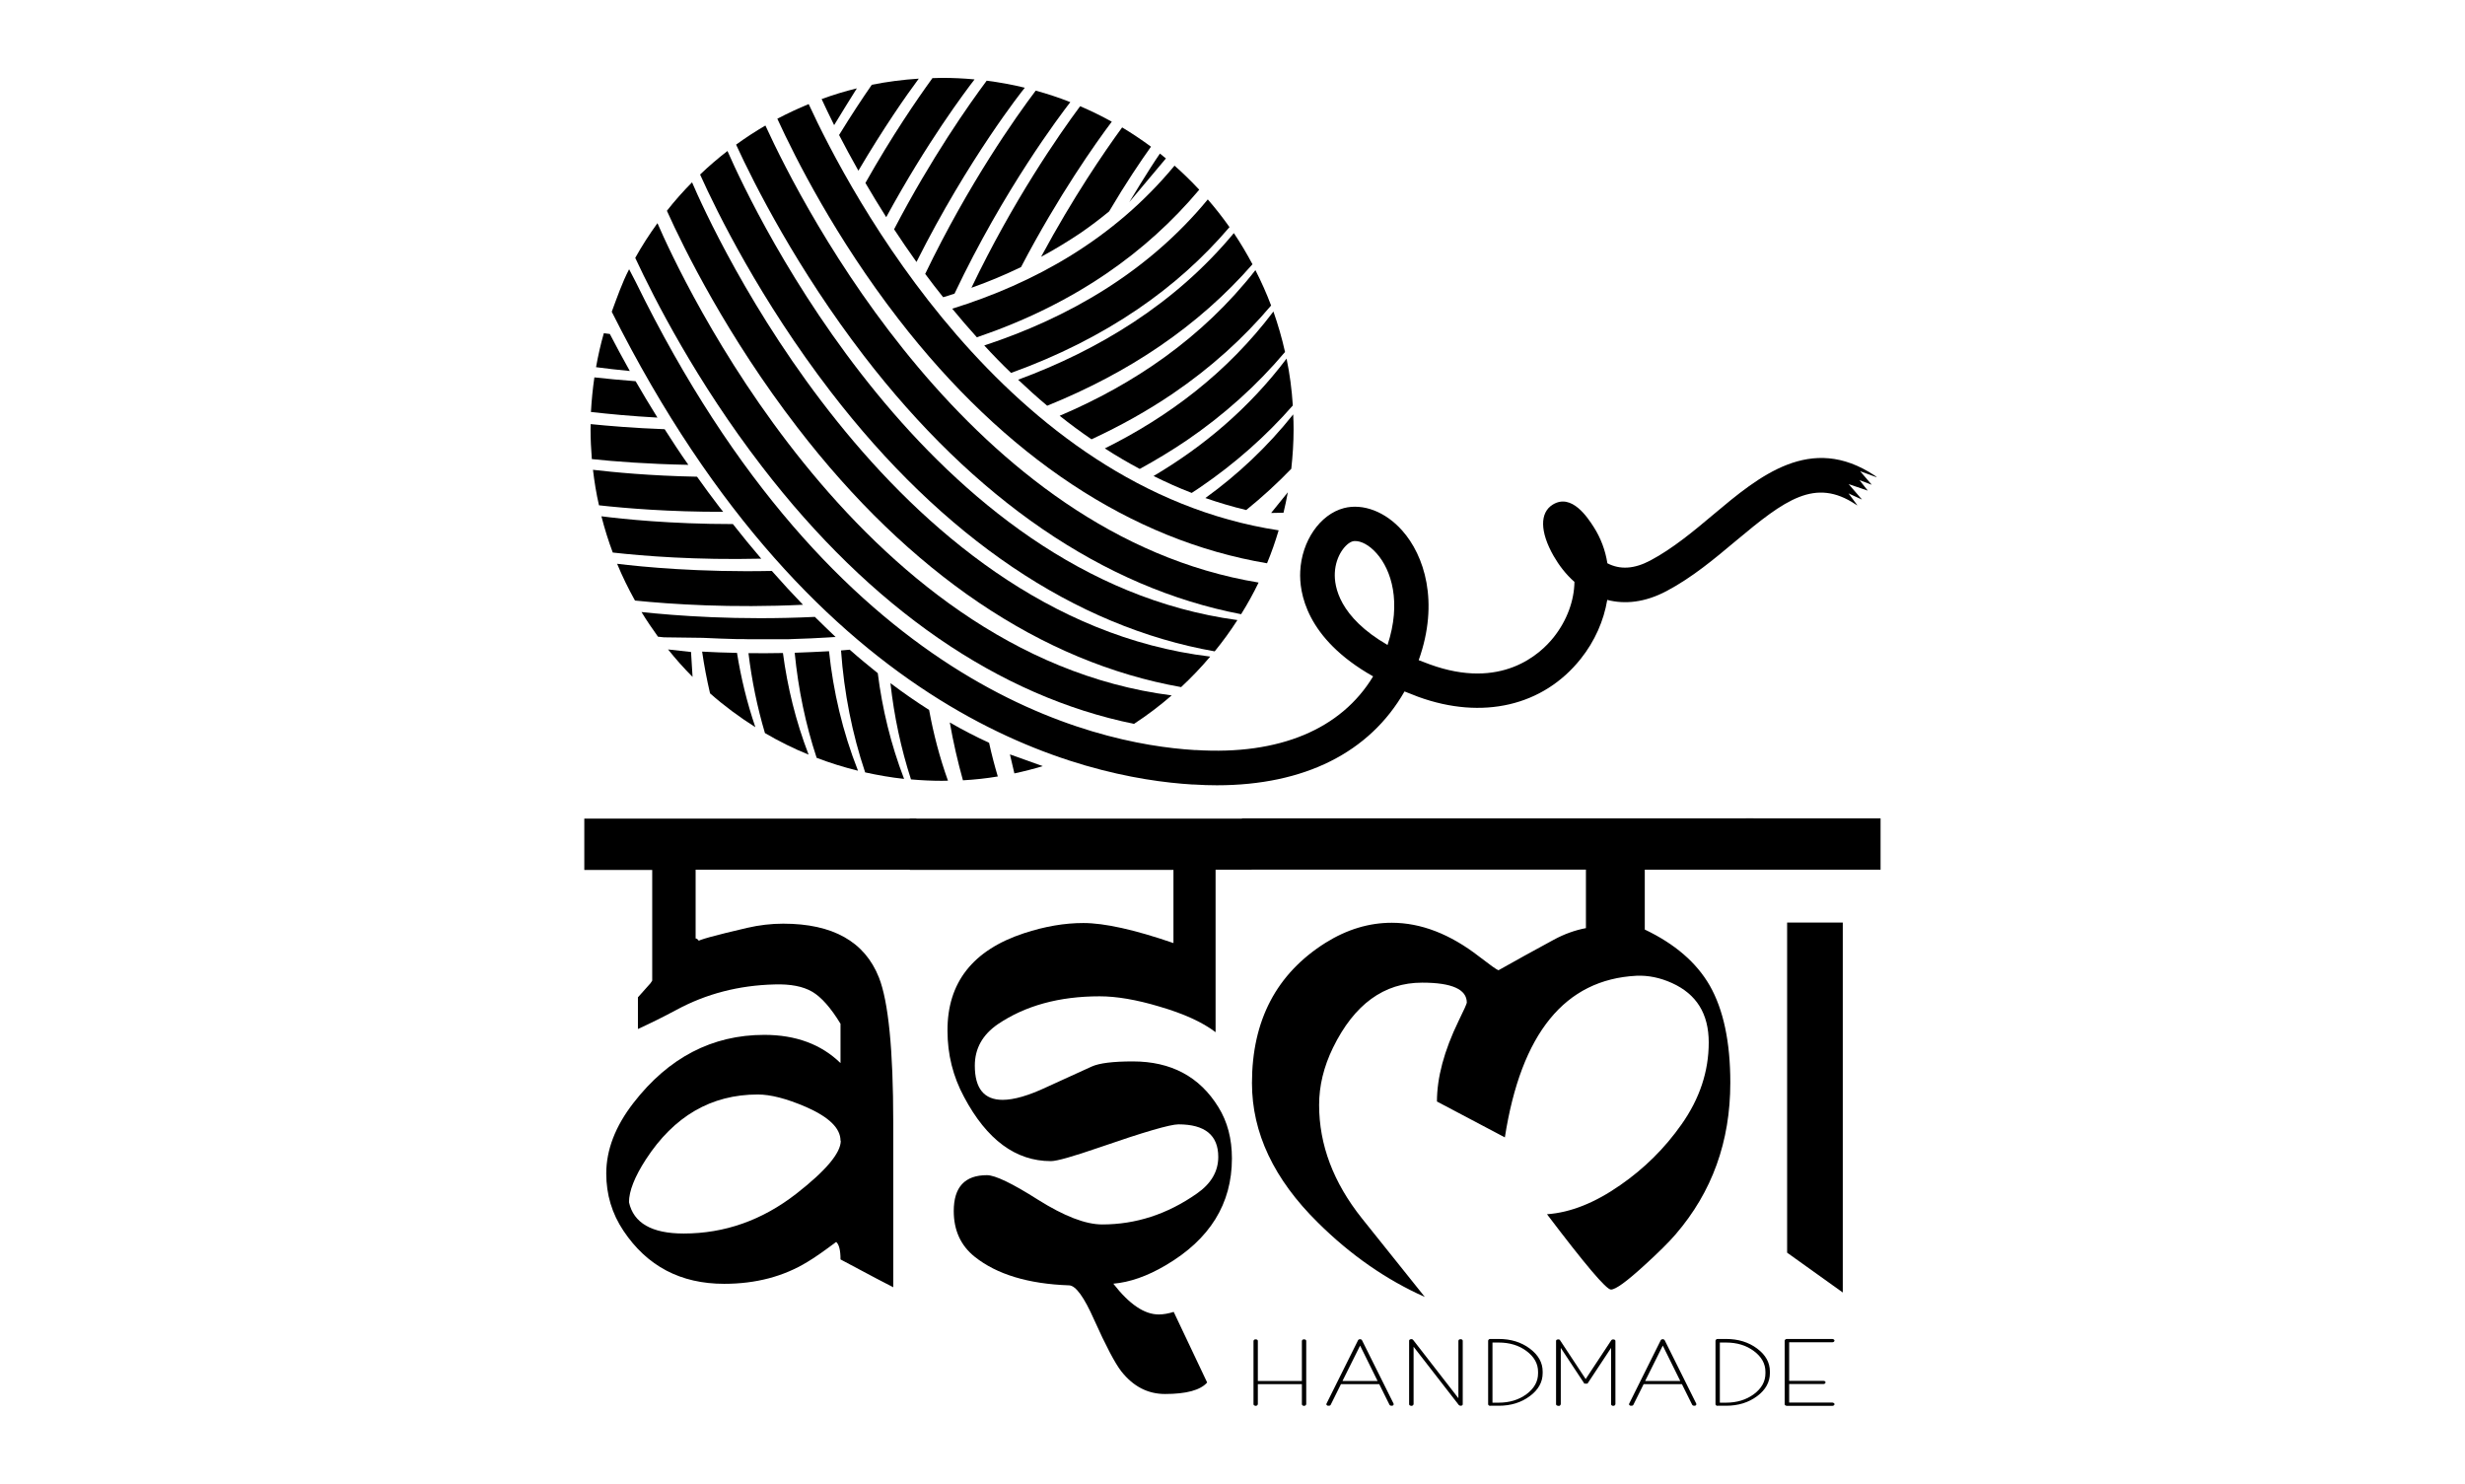 <?xml version="1.0" encoding="UTF-8"?> <svg xmlns="http://www.w3.org/2000/svg" id="uuid-bb5ae0c5-ca83-4972-a8e6-40e16c1c4c61" viewBox="0 0 193.09 116.22"><path d="M98.36,110.12s-.08-.01-.12-.04c-.03-.02-.05-.05-.05-.09v-4.96s.02-.07.05-.09c.03-.02.07-.03.12-.03.05,0,.09.01.12.03.03.02.05.06.05.09v3.14h3.45v-3.14s.02-.07.05-.09c.03-.02.07-.03.12-.03.05,0,.09.01.12.03.03.02.05.06.05.09v4.96s-.02.06-.05.09c-.03.02-.08.04-.12.04-.05,0-.08-.01-.12-.04-.03-.02-.05-.05-.05-.09v-1.57h-3.45v1.57s-.02.06-.05.09c-.03.02-.08.04-.12.04" style="stroke-width:0px;"></path><path d="M104.01,110.11s-.08-.03-.1-.07c-.02-.03-.02-.06,0-.1l2.47-4.96c.03-.05.08-.08.16-.08s.12.03.15.08c0,0,.83,1.65,2.47,4.96.01.03.01.07,0,.1-.02.03-.05.06-.1.07-.02,0-.04,0-.06,0-.08,0-.13-.03-.16-.08l-.8-1.61h-3l-.8,1.61c-.03.06-.08.08-.16.08h-.03s0,0-.03,0M105.16,108.17h2.75l-1.37-2.77-1.38,2.77Z" style="stroke-width:0px;"></path><path d="M110.55,110.12s-.08-.01-.12-.04c-.03-.02-.05-.05-.05-.09v-4.97c0-.06.04-.1.12-.12.09-.02.15,0,.2.06l3.54,4.56v-4.5s.02-.07.05-.09c.03-.02.07-.03.12-.03s.09.01.12.03c.03.02.05.06.05.09v4.97c0,.06-.04.1-.12.12-.02,0-.03,0-.04,0-.06,0-.11-.02-.15-.06l-3.54-4.56v4.5s-.02.06-.05.09c-.03.02-.08.04-.12.04" style="stroke-width:0px;"></path><path d="M116.74,110.12s-.09-.01-.12-.04c-.03-.02-.05-.05-.05-.09v-4.98s.02-.06.05-.09c.03-.03.07-.04.12-.04h.66c.95,0,1.76.25,2.43.75.67.5,1.01,1.1,1.01,1.8v.13c0,.7-.34,1.31-1.01,1.8-.67.5-1.48.75-2.43.75h-.66ZM116.91,109.87h.48c.85,0,1.58-.22,2.19-.67.6-.45.9-.99.9-1.62v-.13c0-.63-.3-1.17-.9-1.62-.6-.45-1.33-.67-2.19-.67h-.48v4.72Z" style="stroke-width:0px;"></path><path d="M122.06,110.12s-.08-.01-.12-.04c-.03-.02-.05-.05-.05-.09v-4.95c0-.07.04-.11.13-.12.09-.02.15,0,.19.07l2,3.03,2-3.03c.04-.06.1-.08.19-.07.09.01.14.05.14.12v4.95s-.02.06-.05.09c-.03.02-.08.04-.12.04-.04,0-.08-.01-.12-.04-.03-.02-.05-.05-.05-.09v-4.41l-1.83,2.77s0,0,0,0c0,0,0,.01-.01.01h0s0,.01-.01.02c0,0-.01,0-.02,0,0,0,0,0-.01,0,0,0,0,0-.02,0,0,0,0,0,0,0h0s-.01,0-.02,0c0,0,0,0-.02,0h-.07s0,0-.01,0c0,0-.01,0-.02,0h-.01s0,0,0,0c0,0,0,0-.02,0,0,0,0,0-.01,0,0,0,0,0-.01,0h-.01s-.01-.02-.01-.02c0,0,0-.01,0-.01h0s-1.83-2.77-1.83-2.77v4.41s-.02.06-.05.09l-.05.04h-.07Z" style="stroke-width:0px;"></path><path d="M127.72,110.11s-.08-.03-.1-.07c-.02-.03-.02-.06,0-.1l2.47-4.96c.03-.05.08-.08.16-.08.07,0,.12.03.15.08,0,0,.83,1.65,2.47,4.96.01.03.01.07,0,.1-.02.03-.05.06-.1.07-.02,0-.04,0-.06,0-.08,0-.13-.03-.16-.08l-.8-1.61h-3l-.8,1.61c-.03.06-.08.08-.16.08h-.03s-.01,0-.03,0M128.87,108.17h2.75l-1.37-2.77-1.38,2.77Z" style="stroke-width:0px;"></path><path d="M134.55,110.12s-.09-.01-.12-.04c-.03-.02-.05-.05-.05-.09v-4.98s.02-.06.05-.09c.03-.03.07-.04.12-.04h.66c.95,0,1.76.25,2.43.75.67.5,1,1.1,1,1.8v.13c0,.7-.34,1.31-1,1.8-.67.5-1.48.75-2.43.75h-.66ZM134.72,109.87h.48c.85,0,1.58-.22,2.19-.67.6-.45.9-.99.9-1.62v-.13c0-.63-.3-1.17-.9-1.62-.6-.45-1.33-.67-2.19-.67h-.48v4.72Z" style="stroke-width:0px;"></path><path d="M139.97,110.12s-.08-.01-.12-.04c-.03-.02-.05-.05-.05-.09v-4.98s.02-.07.05-.09c.03-.02.07-.04.12-.04h3.56s.08.01.12.04c.03.02.05.06.05.09,0,.03-.02.06-.05.09-.03.02-.07.04-.12.04h-3.38v3.02h2.68s.09.01.12.03c.03.02.05.06.05.09s-.02.07-.05.09c-.03.03-.08.04-.12.04h-2.68v1.45h3.38s.08.01.12.04c.03.02.05.05.05.09,0,.04-.02.07-.05.09-.03.02-.07.04-.12.04h-3.56Z" style="stroke-width:0px;"></path><path d="M71.78,68.12h-17.29v5.39c.07,0,.14.04.21.13.07.09.13.14.18.14-.14,0-.22-.01-.23-.03,0-.11,1.29-.47,3.87-1.07.95-.22,1.9-.33,2.83-.33,3.89,0,6.39,1.41,7.5,4.22.74,1.88,1.12,5.66,1.12,11.36v12.9c-.36-.18-1.74-.9-4.13-2.18,0-.71-.11-1.17-.34-1.37-.92.69-1.67,1.22-2.26,1.57-1.87,1.14-4.04,1.71-6.51,1.71-3.41,0-6.04-1.38-7.89-4.15-.9-1.34-1.35-2.84-1.35-4.49,0-1.85.71-3.7,2.13-5.53,2.75-3.55,6.17-5.33,10.25-5.33,2.47,0,4.46.74,5.97,2.21v-3.08c-.76-1.25-1.5-2.09-2.22-2.51-.72-.42-1.7-.61-2.95-.57-2.79.07-5.34.73-7.66,1.98-1.04.56-2.05,1.06-3.04,1.51v-2.48c.23-.25.55-.61.99-1.11.07-.11.11-.18.13-.2v-8.67h-5.32v-4.02h26.01v4.02ZM65.84,89.35c0-.98-.91-1.86-2.72-2.65-1.51-.65-2.76-.97-3.76-.97-3.65,0-6.57,1.7-8.77,5.09-.88,1.36-1.32,2.48-1.32,3.35.36,1.63,1.79,2.45,4.28,2.45,3.22,0,6.16-1.04,8.83-3.12,2.32-1.81,3.48-3.19,3.48-4.15" style="stroke-width:0px;"></path><path d="M98.05,68.12h-2.83v12.73c-1.02-.78-2.49-1.45-4.41-2.01-1.8-.54-3.36-.8-4.67-.8-3.17,0-5.82.73-7.97,2.18-1.21.83-1.81,1.91-1.81,3.25,0,1.79.73,2.68,2.18,2.68.88,0,2.03-.33,3.45-1,.92-.42,2.09-.96,3.53-1.61.6-.27,1.68-.4,3.22-.4,2.99,0,5.23,1.19,6.7,3.58.71,1.14,1.06,2.48,1.06,4.02,0,3.55-1.73,6.34-5.19,8.37-1.44.85-2.81,1.33-4.1,1.44,1.25,1.61,2.43,2.41,3.56,2.41.36,0,.75-.07,1.17-.2l2.62,5.53c-.53.6-1.63.9-3.3.9-1.35,0-2.49-.59-3.43-1.78-.5-.65-1.21-2-2.13-4.05-.78-1.76-1.43-2.66-1.95-2.68-3.2-.11-5.67-.86-7.4-2.24-1.09-.87-1.64-2.07-1.64-3.58,0-1.88.87-2.81,2.6-2.81.64,0,1.98.64,4.01,1.93,2.04,1.28,3.71,1.93,5.02,1.93,2.63,0,5.1-.8,7.4-2.41,1.13-.78,1.69-1.74,1.69-2.88,0-1.7-1.04-2.55-3.12-2.55-.64,0-2.71.6-6.2,1.81-2.06.71-3.32,1.07-3.79,1.07-2.75,0-5.02-1.67-6.8-5.02-.87-1.61-1.3-3.34-1.3-5.19-.02-3.77,1.98-6.32,5.99-7.64,1.64-.54,3.19-.8,4.65-.8,1.66,0,4.01.52,7.06,1.57v-5.73h-20.66v-4.02h26.78v4.02Z" style="stroke-width:0px;"></path><path d="M137.35,68.12h-8.51v4.69c2.35,1.12,4.05,2.58,5.09,4.39,1.07,1.88,1.61,4.41,1.61,7.61,0,4.61-1.43,8.56-4.28,11.87-.54.63-1.36,1.44-2.47,2.45-1.37,1.25-2.23,1.88-2.6,1.88s-2.03-1.97-5.01-5.9c1.84-.13,3.75-.89,5.74-2.28,1.88-1.3,3.48-2.88,4.8-4.76,1.42-2.01,2.13-4.15,2.13-6.41s-.96-3.79-2.88-4.66c-.93-.42-1.86-.61-2.78-.57-5.61.29-9.04,4.51-10.31,12.66l-5.32-2.81c0-1.87.56-3.97,1.69-6.3.42-.85.63-1.33.65-1.44,0-1.05-1.17-1.57-3.5-1.57-2.99,0-5.32,1.7-6.98,5.09-.73,1.5-1.09,2.99-1.09,4.49,0,3.13,1.12,6.08,3.35,8.88l4.93,6.16c-3.01-1.34-5.81-3.28-8.38-5.83-3.44-3.39-5.16-7.03-5.16-10.92,0-4.91,1.92-8.57,5.76-10.99,1.68-1.05,3.41-1.57,5.19-1.57,2.28,0,4.57.88,6.85,2.65.87.67,1.37,1.03,1.51,1.07,1.31-.74,2.76-1.54,4.33-2.39.83-.45,1.67-.75,2.52-.91v-4.58h-26.94v-4.02h40.08v4.02Z" style="stroke-width:0px;"></path><path d="M147.31,68.12h-10.56v-4.02h10.56v4.02ZM144.35,101.24l-4.36-3.12v-25.86h4.36v28.97Z" style="stroke-width:0px;"></path><path d="M62.9,47.37c-.81-.84-1.63-1.73-2.44-2.65-5.68.12-10.16-.32-12.12-.56.41.99.88,1.95,1.4,2.88,2.84.29,7.54.6,13.16.33" style="fill-rule:evenodd; stroke-width:0px;"></path><path d="M64.94,51.01c-.92.05-1.82.09-2.69.12.28,2.85.85,5.6,1.72,8.23,1.05.4,2.13.74,3.24,1.01-1.22-3.09-1.94-6.23-2.27-9.36" style="fill-rule:evenodd; stroke-width:0px;"></path><path d="M68.76,52.73c-.73-.59-1.47-1.19-2.2-1.84-.22.02-.46.04-.68.06.24,3.33.87,6.52,1.89,9.55,1,.22,2.02.4,3.05.51-1.05-2.73-1.71-5.5-2.06-8.27" style="fill-rule:evenodd; stroke-width:0px;"></path><path d="M51.5,17.48c-.63.87-1.22,1.78-1.74,2.72,1.51,3.24,4.79,9.67,9.93,16.35,8.54,11.11,18.55,17.99,29.14,20.15,1.04-.68,2.02-1.42,2.95-2.23-24.85-3.19-38.55-32.99-40.28-36.99" style="fill-rule:evenodd; stroke-width:0px;"></path><path d="M61.33,51.15c-.94.02-1.84.02-2.7.01.26,2.15.69,4.24,1.29,6.26,1.09.64,2.23,1.21,3.42,1.69-1.01-2.63-1.66-5.3-2.01-7.96" style="fill-rule:evenodd; stroke-width:0px;"></path><path d="M79.11,59.09l.35,1.49c.75-.16,1.49-.35,2.22-.57l-2.57-.92Z" style="fill-rule:evenodd; stroke-width:0px;"></path><path d="M74.26,61.16c-.66-1.84-1.14-3.69-1.48-5.55-1.01-.64-2.02-1.34-3.03-2.1.29,2.61.83,5.13,1.61,7.54.8.07,1.61.11,2.42.11.16,0,.31,0,.47-.01" style="fill-rule:evenodd; stroke-width:0px;"></path><path d="M77.49,58.19c-1.04-.48-2.07-1.01-3.09-1.6.27,1.54.62,3.06,1.03,4.53.92-.05,1.84-.15,2.73-.3-.26-.88-.49-1.75-.68-2.63" style="fill-rule:evenodd; stroke-width:0px;"></path><path d="M59.63,43.76c-.74-.86-1.48-1.77-2.22-2.71-4.9,0-8.67-.4-10.3-.61.25.97.54,1.91.89,2.84,2.39.27,6.54.6,11.63.48" style="fill-rule:evenodd; stroke-width:0px;"></path><path d="M57.74,51.14c-.97-.02-1.88-.05-2.74-.1.16,1.11.37,2.2.62,3.27,1.11.98,2.3,1.86,3.55,2.65-.66-1.93-1.13-3.88-1.44-5.83" style="fill-rule:evenodd; stroke-width:0px;"></path><path d="M54.13,51.07l-1.8-.2c.6.75,1.24,1.47,1.92,2.15l-.12-1.95Z" style="fill-rule:evenodd; stroke-width:0px;"></path><path d="M57.76,50.06h.48s.4.01.4.01c.89,0,1.79,0,2.67,0h.43s.47-.02.47-.02c.89-.03,1.79-.06,2.66-.12l.45-.03h.14c-.54-.52-1.09-1.04-1.63-1.58-6.01.29-10.98-.1-13.58-.38.4.66.84,1.3,1.29,1.93l.46.05,3.05.04c.88.04,1.79.08,2.7.1" style="fill-rule:evenodd; stroke-width:0px;"></path><path d="M94.42,39.01c1.04.36,2.11.68,3.2.94,1.25-1.01,2.43-2.09,3.53-3.23.11-1.01.18-2.04.18-3.08,0-.4-.01-.79-.03-1.18-2.04,2.56-4.36,4.73-6.88,6.55" style="fill-rule:evenodd; stroke-width:0px;"></path><path d="M56.65,40.09c-.09-.12-.18-.23-.28-.35-.62-.81-1.21-1.61-1.77-2.4-3.71-.07-6.6-.36-8.15-.54.11.94.26,1.87.47,2.78,2.07.23,5.51.52,9.74.51" style="fill-rule:evenodd; stroke-width:0px;"></path><path d="M52.07,33.62c-2.43-.09-4.42-.26-5.8-.4,0,.14-.01.28-.01.42,0,.78.04,1.55.1,2.32,1.8.19,4.4.39,7.56.45-.66-.94-1.27-1.87-1.85-2.78" style="fill-rule:evenodd; stroke-width:0px;"></path><path d="M51.5,32.71c-.61-.98-1.18-1.93-1.71-2.85-1.22-.09-2.3-.2-3.23-.3-.13.89-.22,1.79-.27,2.71,1.42.16,3.19.33,5.21.44" style="fill-rule:evenodd; stroke-width:0px;"></path><path d="M49.34,29.07c-.58-1.03-1.1-2.01-1.57-2.91-.16-.02-.31-.04-.47-.06-.25.87-.45,1.76-.61,2.66.77.1,1.66.21,2.64.3" style="fill-rule:evenodd; stroke-width:0px;"></path><path d="M72.47,21.45c.45.61.92,1.22,1.41,1.83l.4-.12c.16-.05.33-.11.49-.16,3.89-8.2,8.29-13.99,9.07-15-.88-.35-1.79-.65-2.71-.9-1.55,2.05-5.25,7.28-8.66,14.36" style="fill-rule:evenodd; stroke-width:0px;"></path><path d="M76.1,22.54c1.35-.48,2.64-1.02,3.88-1.62,2.95-5.64,5.89-9.77,7.11-11.39-.8-.44-1.63-.85-2.48-1.21-1.67,2.25-5.24,7.38-8.52,14.23" style="fill-rule:evenodd; stroke-width:0px;"></path><path d="M70.03,17.95c.55.84,1.14,1.7,1.76,2.57,4.05-8.08,8.34-13.48,8.45-13.6.01-.02.02-.03.03-.05-.97-.24-1.97-.42-2.98-.55-1.4,1.88-4.32,6.02-7.25,11.63" style="fill-rule:evenodd; stroke-width:0px;"></path><path d="M81.56,20.11c1.06-.57,2.08-1.19,3.05-1.84.79-.54,1.54-1.11,2.27-1.71,1.31-2.22,2.48-3.95,3.28-5.07-.73-.54-1.48-1.04-2.26-1.51-1.41,1.93-3.84,5.48-6.34,10.12" style="fill-rule:evenodd; stroke-width:0px;"></path><path d="M88.46,15.83l2.87-3.42c-.16-.13-.32-.25-.47-.38-.85,1.22-2.4,3.8-2.4,3.8" style="fill-rule:evenodd; stroke-width:0px;"></path><path d="M92,12.98c-4.78,5.78-11.01,9.21-17.41,11.2.62.75,1.26,1.5,1.93,2.24,3.74-1.27,7.14-2.94,10.16-5,2.74-1.87,5.17-4.07,7.26-6.56-.62-.66-1.26-1.29-1.94-1.89" style="fill-rule:evenodd; stroke-width:0px;"></path><path d="M65.34,9.8c.62-1.03,1.23-2,1.78-2.88-.94.23-1.86.51-2.76.84.27.59.6,1.27.98,2.04" style="fill-rule:evenodd; stroke-width:0px;"></path><path d="M99.57,40.18l.97-.02c.13-.53.24-1.06.34-1.6l-1.31,1.62Z" style="fill-rule:evenodd; stroke-width:0px;"></path><path d="M73.04,6.12c-1.24,1.71-3.18,4.54-5.25,8.21.5.86,1.05,1.76,1.63,2.68,3.18-5.85,6.2-9.86,6.92-10.79-.84-.08-1.69-.12-2.55-.12-.25,0-.5.01-.75.02" style="fill-rule:evenodd; stroke-width:0px;"></path><path d="M65.73,10.58c.44.86.95,1.79,1.51,2.79,1.98-3.36,3.74-5.88,4.73-7.21-1.25.08-2.48.24-3.68.48-.75,1.08-1.62,2.4-2.56,3.93" style="fill-rule:evenodd; stroke-width:0px;"></path><path d="M83.01,32.57c.8.64,1.63,1.25,2.49,1.84,2.29-1.06,4.43-2.26,6.4-3.6,2.92-1.99,5.48-4.29,7.67-6.88-.36-.95-.77-1.87-1.23-2.77-4.17,5.33-9.57,8.96-15.34,11.41" style="fill-rule:evenodd; stroke-width:0px;"></path><path d="M63.35,8.15c-.84.35-1.66.73-2.46,1.15,1.44,3.14,4.56,9.31,9.48,15.68,8.35,10.81,18.28,17.36,28.88,19.14.35-.84.65-1.7.91-2.58-21.41-3.27-33.62-26.46-36.82-33.4" style="fill-rule:evenodd; stroke-width:0px;"></path><path d="M86.54,35.12c.88.57,1.8,1.11,2.74,1.61,1.28-.7,2.5-1.44,3.67-2.23,2.93-2,5.51-4.32,7.71-6.93-.24-1.08-.55-2.14-.91-3.17-3.61,4.79-8.22,8.25-13.2,10.72" style="fill-rule:evenodd; stroke-width:0px;"></path><path d="M59.96,9.83c-.79.46-1.56.96-2.3,1.5,1.46,3.17,4.78,9.73,10.02,16.55,8.65,11.25,18.8,18.17,29.54,20.23.5-.8.96-1.63,1.37-2.48-22.56-3.71-35.66-29.31-38.63-35.79" style="fill-rule:evenodd; stroke-width:0px;"></path><path d="M77.1,27.06c.67.73,1.37,1.45,2.1,2.15,3.66-1.32,6.98-2.99,9.93-5,2.72-1.85,5.12-4,7.18-6.42-.53-.75-1.1-1.48-1.7-2.17-4.73,5.74-10.99,9.29-17.51,11.44" style="fill-rule:evenodd; stroke-width:0px;"></path><path d="M56.98,11.83c-.75.58-1.46,1.19-2.14,1.84,1.33,2.96,4.72,9.83,10.23,17.01,8.79,11.44,19.14,18.41,30.08,20.34.64-.78,1.23-1.6,1.78-2.45-24.26-3.28-37.83-31.92-39.94-36.73" style="fill-rule:evenodd; stroke-width:0px;"></path><path d="M90.37,37.29c.97.48,1.96.93,2.98,1.32.22-.14.43-.28.65-.43,2.74-1.87,5.17-4.02,7.27-6.42-.08-1.25-.24-2.47-.49-3.67-2.93,3.88-6.5,6.88-10.41,9.19" style="fill-rule:evenodd; stroke-width:0px;"></path><path d="M79.76,29.75c.73.69,1.49,1.38,2.27,2.03,3.21-1.3,6.16-2.85,8.82-4.67,2.74-1.87,5.16-4.01,7.26-6.41-.45-.84-.93-1.66-1.46-2.44-4.61,5.55-10.61,9.16-16.89,11.48" style="fill-rule:evenodd; stroke-width:0px;"></path><path d="M94.8,51.43c-25.28-3.05-39.1-33.67-40.59-37.15-.7.71-1.36,1.45-1.97,2.23,1.34,2.98,4.72,9.83,10.22,16.97,8.79,11.43,19.13,18.4,30.06,20.34.81-.75,1.57-1.55,2.28-2.39" style="fill-rule:evenodd; stroke-width:0px;"></path><path d="M145.84,39.11l-1.03-1.19,1.5.51-.65-.82.96.36-.91-1.06,1.31.48c-.05-.05-.1-.1-.17-.14-5.01-3.33-9.06.05-12.62,3.04-1.57,1.32-3.2,2.68-4.95,3.61-1.26.67-2.37.74-3.37.22-.16-1.02-.52-1.98-1.07-2.84-.47-.73-1.72-2.66-3.2-1.76-1.04.63-1.02,2.14.06,4.03.42.73.96,1.44,1.63,2.03-.02,1.46-.58,3.02-1.63,4.34-1.05,1.32-4.1,4.16-9.7,2.12-.3-.11-.59-.22-.87-.33,1.63-4.57.43-8.22-1.29-10.15-1.31-1.48-3.07-2.15-4.57-1.76-1.87.49-3.31,2.58-3.42,4.96-.08,1.61.42,5.24,5.71,8.22-2.5,4.14-7.35,6.18-13.88,5.77h-.11c-7.97-.49-28.21-4.87-43.76-36.64l-.53-1.02c-.53,1.01-.96,2.25-1.36,3.33,16.11,32.12,37.13,36.52,45.49,37.03h.11c.61.04,1.21.06,1.8.06,6.85,0,11.96-2.56,14.7-7.35.34.14.7.28,1.07.42,5.03,1.83,9.79.72,12.73-2.97,1.11-1.39,1.81-3,2.08-4.62,1.35.35,2.93.22,4.66-.7,2-1.06,3.74-2.52,5.41-3.92,3.87-3.24,6.21-4.97,9.39-2.86.05.03.09.05.14.08l-.7-.94,1.03.47ZM108.69,50.52c-3.8-2.2-4.18-4.58-4.13-5.64.06-1.37.87-2.34,1.41-2.48.06-.02.13-.02.2-.02.43,0,1.06.28,1.66.96,1.17,1.31,1.96,3.85.86,7.18" style="stroke-width:0px;"></path></svg> 